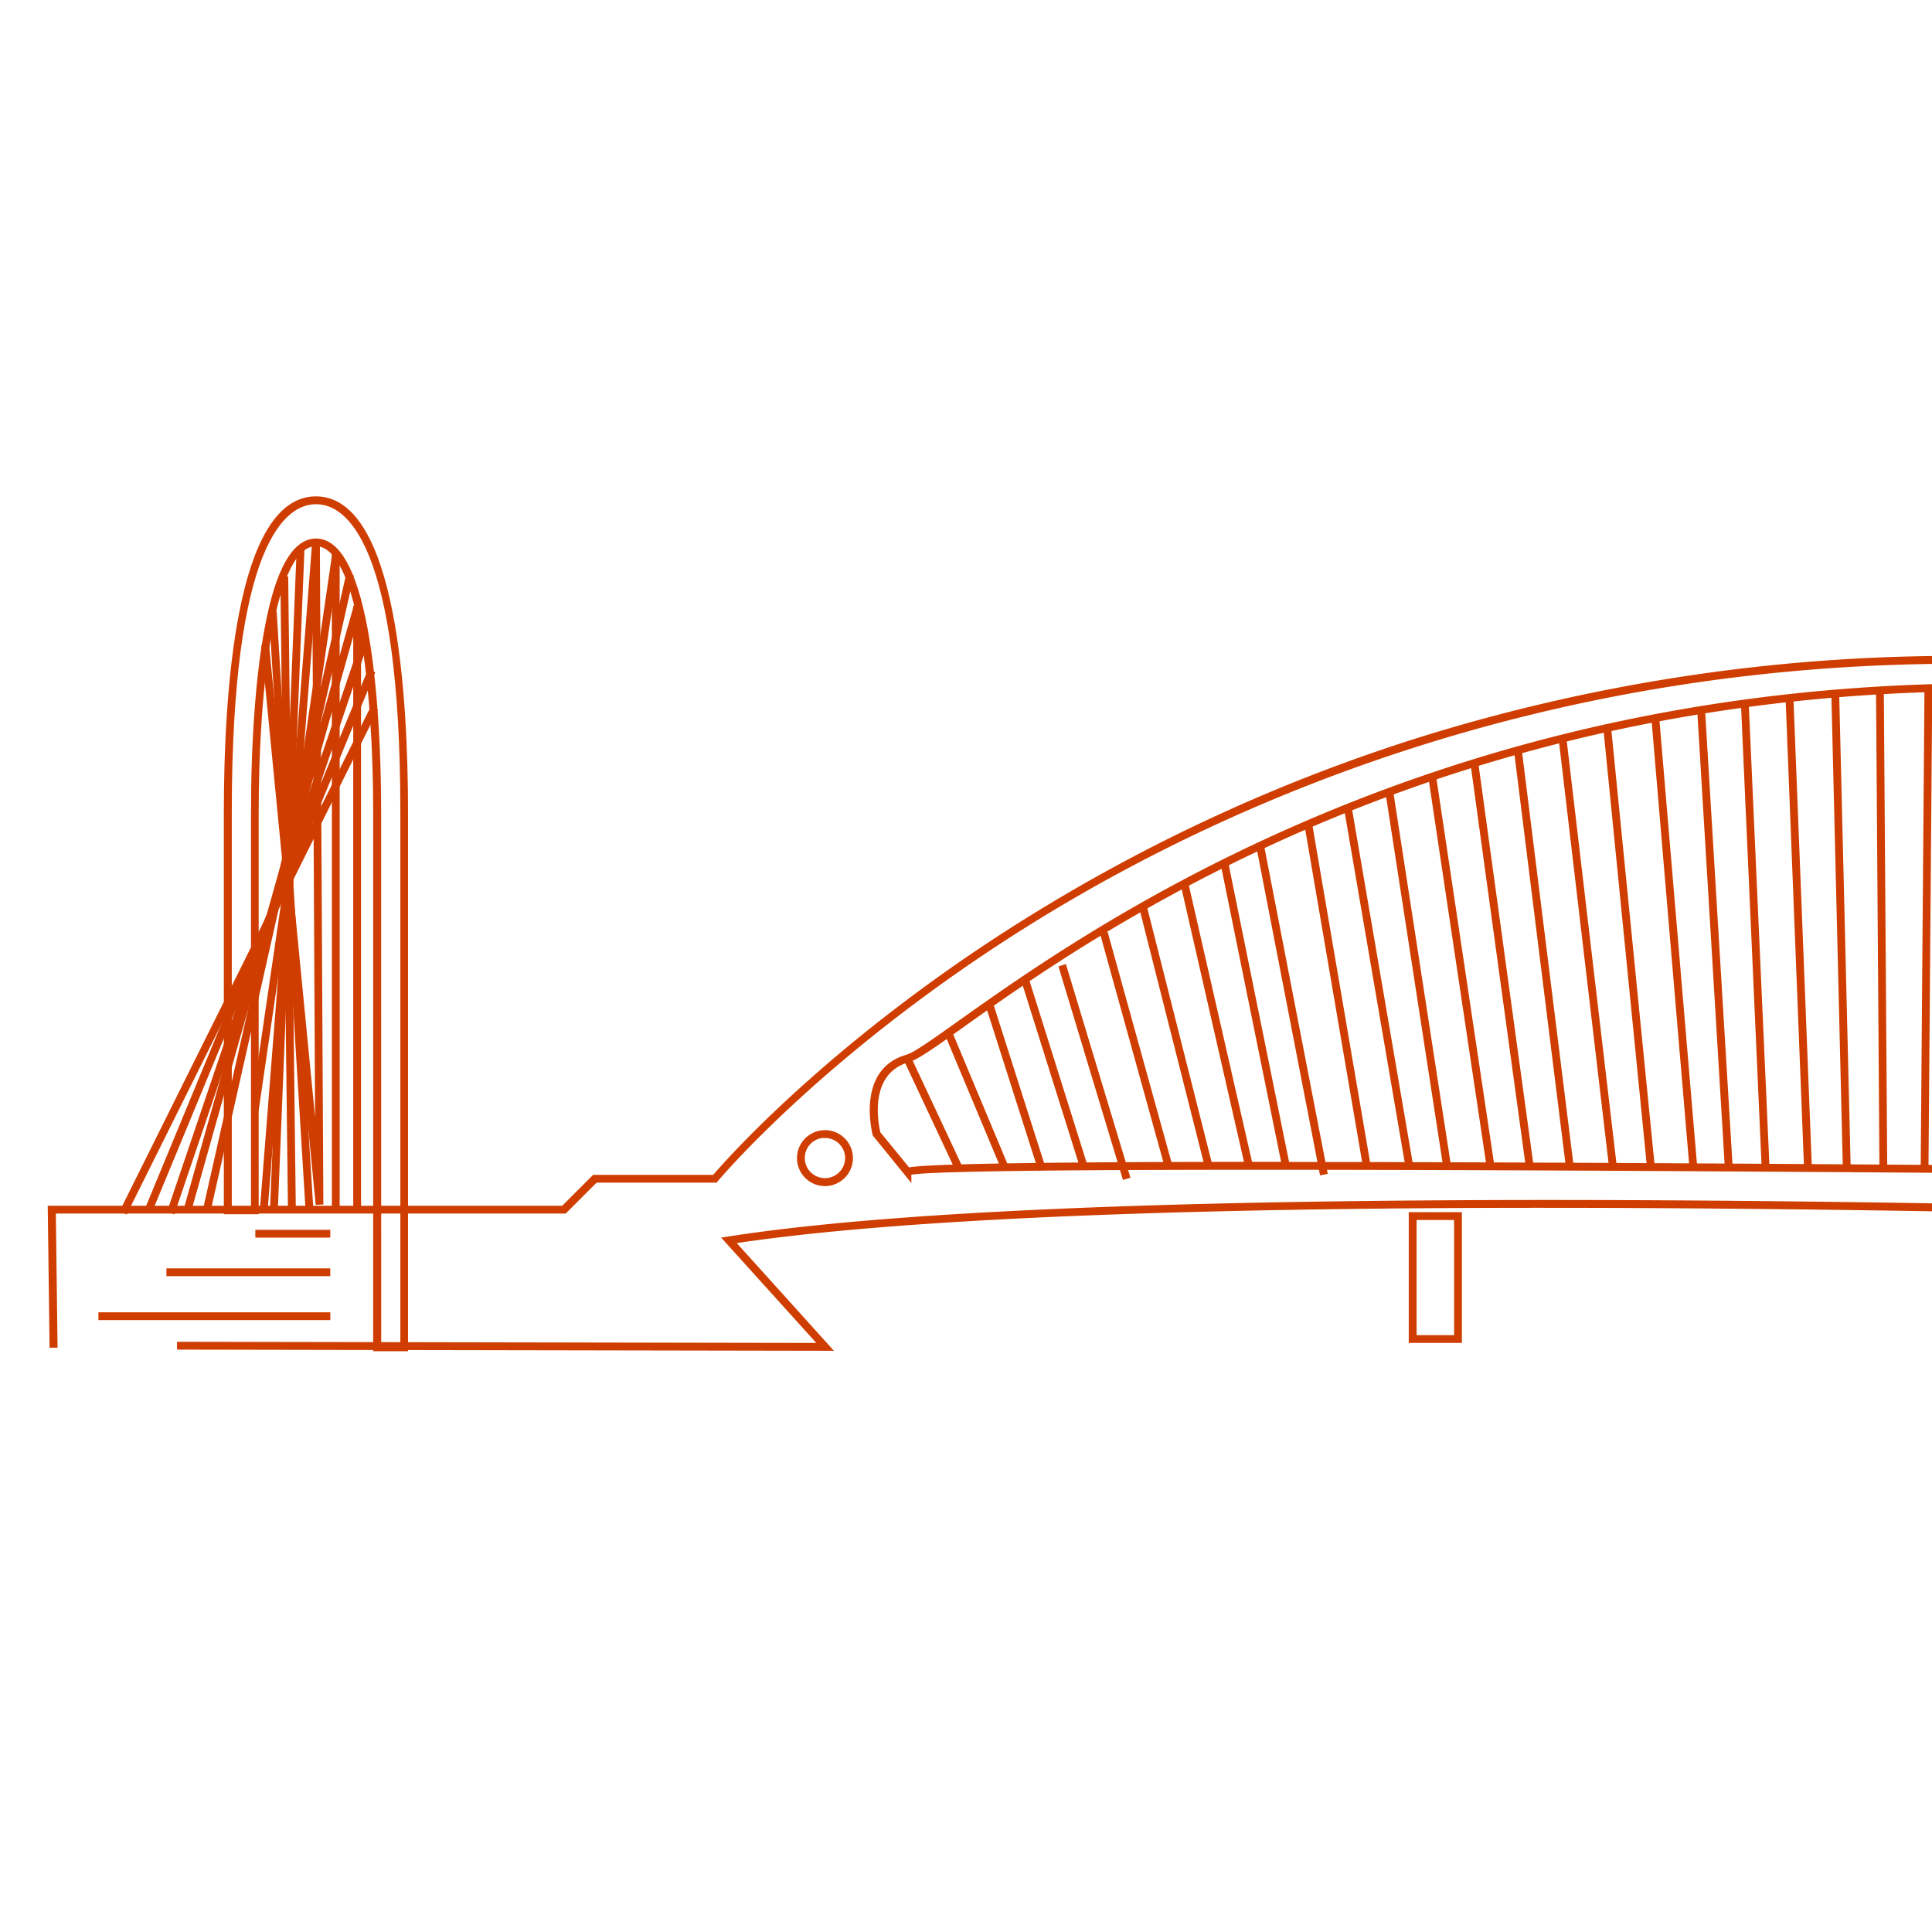 <svg id="Livello_10" data-name="Livello 10" xmlns="http://www.w3.org/2000/svg" viewBox="0 0 360 360"><defs><style>.cls-1{fill:#cf3d00;stroke:#cf3d00;stroke-miterlimit:10;stroke-width:0.8px;}</style></defs><polygon class="cls-1" points="39.04 224.74 38.4 224.6 64.82 107.37 65.46 107.52 39.04 224.74"/><polygon class="cls-1" points="35.24 225.61 34.61 225.43 66.23 113.21 66.86 113.38 35.24 225.61"/><rect class="cls-1" x="-6.12" y="172.25" width="112.09" height="0.65" transform="translate(-129.55 164.48) rotate(-71.28)"/><rect class="cls-1" x="-5.19" y="174.69" width="107.49" height="0.66" transform="translate(-131.73 153.01) rotate(-67.53)"/><rect class="cls-1" x="-5.78" y="178.65" width="104.27" height="0.65" transform="translate(-134.52 140.71) rotate(-63.54)"/><polygon class="cls-1" points="57.32 225.18 50.53 114.41 51.18 114.37 57.97 225.14 57.32 225.18"/><rect class="cls-1" x="53.34" y="107.81" width="0.66" height="116.99" transform="translate(-1.99 0.66) rotate(-0.69)"/><polygon class="cls-1" points="51.41 224.44 50.76 224.41 55.68 102.31 56.33 102.34 51.41 224.44"/><rect class="cls-1" x="-8.18" y="162.79" width="124.46" height="0.65" transform="translate(-112.8 204.24) rotate(-85.52)"/><rect class="cls-1" x="2.98" y="154.64" width="104.17" height="0.65" transform="translate(-106.24 187.03) rotate(-81.68)"/><path class="cls-1" d="M272,249.83H262.9V226.27H272Zm-8.44-.65h7.79V226.93h-7.79Z"/><path class="cls-1" d="M707.33,252.63h-125l.16-.44L587,240l1.81-7.26c-9.71-.47-188.59-9-324.25-8-59.41.46-102.49,2.69-128.07,6.61l18,19.95-121.1-.22v-.66l119.62.22-17.84-19.75.6-.09c25.53-4,68.85-6.25,128.76-6.71,138.9-1.09,322.85,7.89,324.69,8l.4,0-2,8.07L583.24,252H706.68v-22.4H622.39l-.08-.05-12.09-7H594.14l-.1-.12c-.19-.25-19.79-25.07-57.66-49.57a305.93,305.93,0,0,0-71.61-34.08A322.09,322.09,0,0,0,365,123.28c-78.3,0-137.09,26.25-172.62,48.28-38.5,23.87-58.74,48.05-58.94,48.29l-.1.12H111l-5.76,5.76H10l.32,25H9.63L9.3,225.08h95.62l5.76-5.76h22.4c1.58-1.87,21.78-25.24,59-48.3a320.05,320.05,0,0,1,72.65-33.28A334.38,334.38,0,0,1,365,122.62,322.28,322.28,0,0,1,465,138.15a306.68,306.68,0,0,1,71.77,34.15c36.56,23.66,56.13,47.63,57.7,49.58h15.93l.08,0,12.09,7h84.77Z"/><path class="cls-1" d="M556.68,220h-.17c-131.2-1.52-379.77-3.75-387.09-1.43v.74L163,211.41c0-.12-3.18-11.87,6-14.49,1.49-.43,4.77-2.76,9.74-6.3,24.19-17.19,88.46-62.88,191.43-62.88a293,293,0,0,1,143.76,37.19c32.65,18.38,50.33,37,50.51,37.2s2.68,4.79-.63,8.76c-3.16,3.79-7,8.9-7,9Zm-318.15-3.08c103.54,0,289,2.09,317.83,2.43.62-.84,4.07-5.39,6.95-8.85,3-3.62.71-7.78.61-7.95s-17.77-18.7-50.33-37A292.51,292.51,0,0,0,370.17,128.4c-102.76,0-166.9,45.59-191,62.76-5,3.57-8.34,5.93-9.94,6.39-8.21,2.34-5.79,12.7-5.56,13.62l5.57,6.8C172.47,217.18,199.77,216.89,238.53,216.89Z"/><path class="cls-1" d="M153.72,220.61a4.81,4.81,0,1,1,4.81-4.81A4.82,4.82,0,0,1,153.72,220.61Zm0-9a4.16,4.16,0,1,0,4.16,4.15A4.15,4.15,0,0,0,153.72,211.65Z"/><rect class="cls-1" x="181.57" y="191.59" width="0.65" height="26.53" transform="translate(-65 86.14) rotate(-22.72)"/><rect class="cls-1" x="188.93" y="186.75" width="0.66" height="31.59" transform="translate(-52.62 67.13) rotate(-17.7)"/><rect class="cls-1" x="173.56" y="196.16" width="0.66" height="22.63" transform="translate(-71.62 93.42) rotate(-25.11)"/><polygon class="cls-1" points="201.44 216.86 190.87 183.24 191.5 183.04 202.06 216.66 201.44 216.86"/><rect class="cls-1" x="203.56" y="177.76" width="0.65" height="40.65" transform="matrix(0.96, -0.29, 0.29, 0.96, -49.24, 68.72)"/><rect class="cls-1" x="211.45" y="173.37" width="0.65" height="44.74" transform="translate(-44.59 63.69) rotate(-15.49)"/><rect class="cls-1" x="218.82" y="168.51" width="0.65" height="49.55" transform="translate(-40.75 59.73) rotate(-14.21)"/><rect class="cls-1" x="226.39" y="164.11" width="0.66" height="53.65" transform="translate(-36.84 55.32) rotate(-12.87)"/><rect class="cls-1" x="233.55" y="160.59" width="0.65" height="56.85" transform="translate(-32.94 50.32) rotate(-11.48)"/><rect class="cls-1" x="241.55" y="156.73" width="0.66" height="61.37" transform="matrix(0.98, -0.19, 0.19, 0.98, -31.87, 50.7)"/><rect class="cls-1" x="248.92" y="153.22" width="0.65" height="64.54" transform="translate(-27.72 44.7) rotate(-9.71)"/><rect class="cls-1" x="256.6" y="150.64" width="0.65" height="66.92" transform="translate(-27.43 46.09) rotate(-9.73)"/><rect class="cls-1" x="263.96" y="147.51" width="0.66" height="69.98" transform="translate(-24.75 42.45) rotate(-8.77)"/><rect class="cls-1" x="271.97" y="144.32" width="0.66" height="73.6" transform="translate(-23.79 42.27) rotate(-8.51)"/><rect class="cls-1" x="279.55" y="142.02" width="0.66" height="75.41" transform="translate(-21.83 39.7) rotate(-7.81)"/><polygon class="cls-1" points="292.14 217.12 282.54 140.07 283.19 139.98 292.79 217.04 292.14 217.12"/><rect class="cls-1" x="295.56" y="137.61" width="0.65" height="80.38" transform="translate(-18.75 35.79) rotate(-6.71)"/><polygon class="cls-1" points="307.3 217.54 299.19 136 299.84 135.94 307.95 217.48 307.3 217.54"/><polygon class="cls-1" points="315.2 217.54 308.15 134.29 308.81 134.23 315.85 217.48 315.2 217.54"/><polygon class="cls-1" points="321.81 217.74 316.69 133 317.35 132.96 322.47 217.7 321.81 217.74"/><polygon class="cls-1" points="328.64 217.1 324.8 131.07 325.45 131.05 329.3 217.07 328.64 217.1"/><rect class="cls-1" x="334.83" y="130.39" width="0.66" height="87.16" transform="translate(-6.56 13.27) rotate(-2.25)"/><rect class="cls-1" x="342.73" y="129.55" width="0.66" height="87.76" transform="translate(-4.12 8.39) rotate(-1.39)"/><rect class="cls-1" x="350.31" y="129.14" width="0.65" height="88.37" transform="translate(-1.25 2.54) rotate(-0.41)"/><rect class="cls-1" x="314.35" y="172.78" width="89.23" height="0.65" transform="translate(183.05 530.71) rotate(-89.55)"/><rect class="cls-1" x="31.41" y="236.74" width="29.73" height="0.65"/><rect class="cls-1" x="47.98" y="229.56" width="13.16" height="0.65"/><rect class="cls-1" x="18.74" y="244.93" width="42.41" height="0.65"/><rect class="cls-1" x="62.24" y="103.42" width="0.65" height="121.49"/><rect class="cls-1" x="66.22" y="113.29" width="0.65" height="111.62"/><polygon class="cls-1" points="59.19 224.09 49.12 120.64 49.77 120.57 59.16 216.93 58.55 101.08 59.2 101.08 59.85 224.06 59.19 224.09"/><path class="cls-1" d="M75.63,251.38H69.94v-100c0-23-2.89-50-11.07-50s-11.07,26.92-11.07,50v74.47H42.11V151.38c0-21.84,2.18-58.49,16.76-58.49s16.76,36.65,16.76,58.49Zm-5-.66H75V151.38c0-50.32-10.09-57.83-16.11-57.83s-16.1,7.51-16.1,57.83V225.2h4.38V151.38c0-13.41.9-25.6,2.55-34.33,2-10.82,5.13-16.3,9.17-16.3s7.14,5.48,9.18,16.3c1.64,8.73,2.55,20.92,2.55,34.33Z"/></svg>